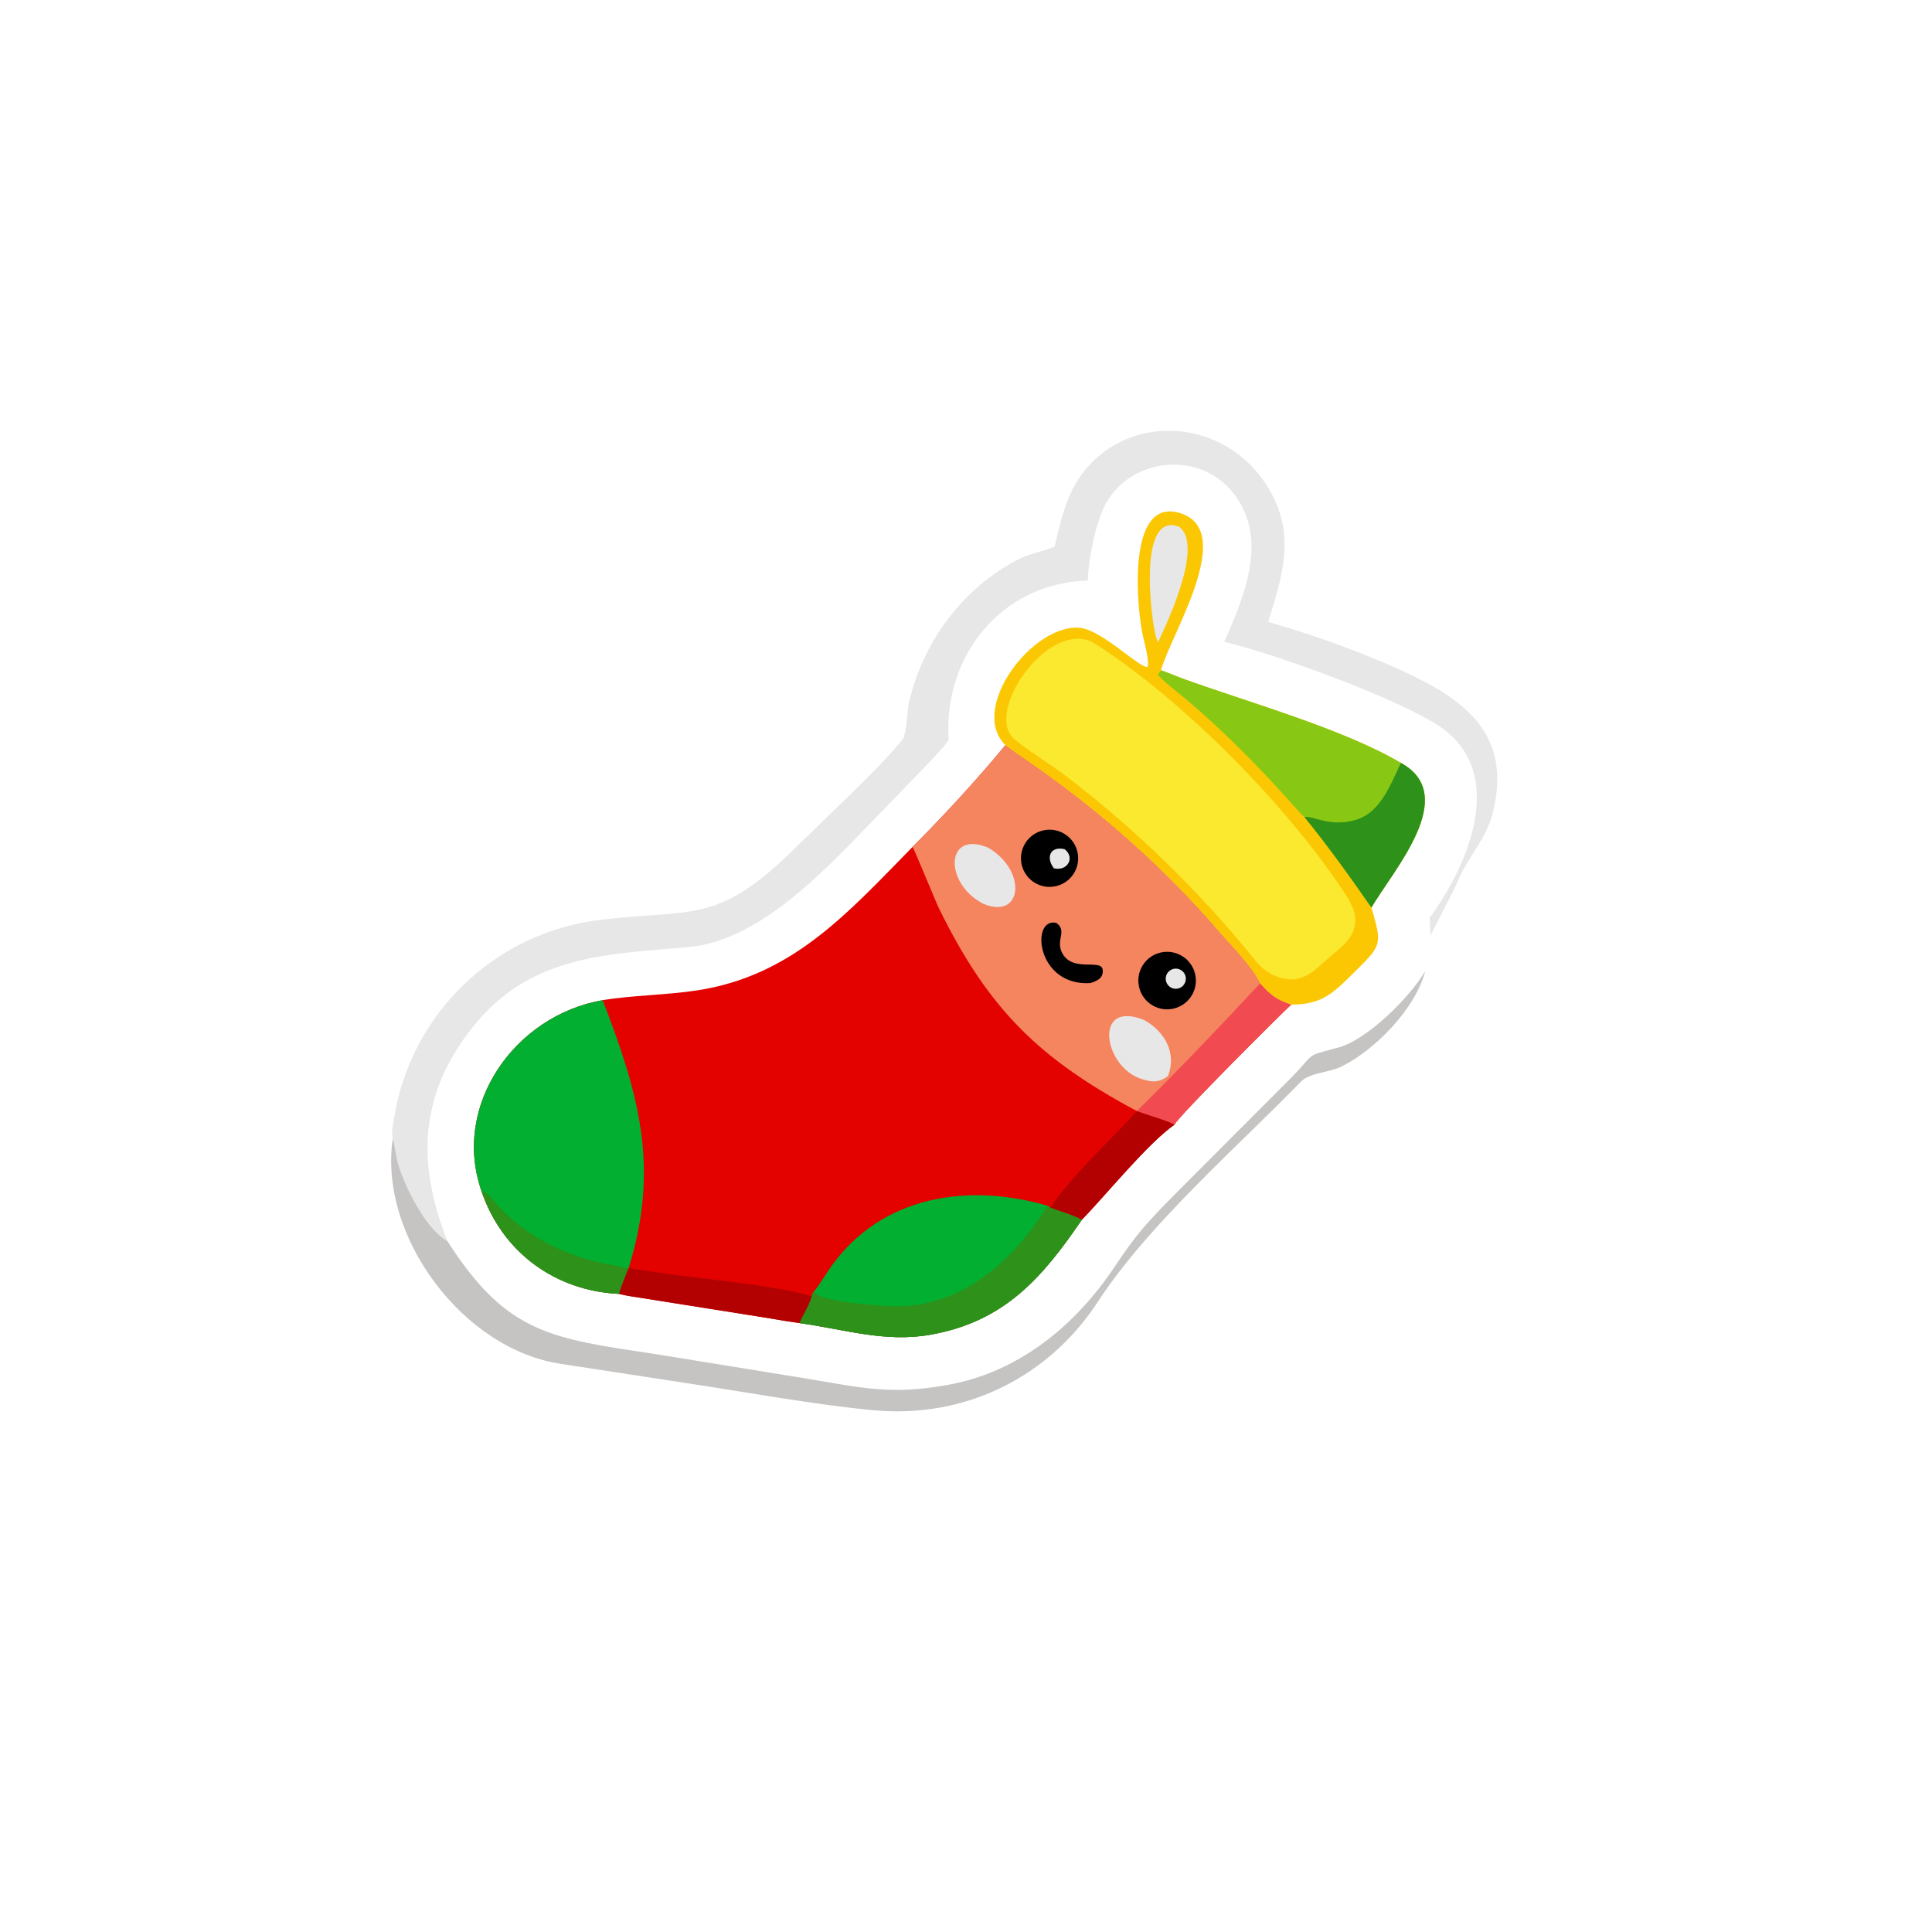 <svg width="105" height="105" viewBox="0 0 105 105" fill="none" xmlns="http://www.w3.org/2000/svg">
<g clip-path="url(#clip0_2019_11252)">
<path d="M54.641 40.498C55.058 40.817 55.502 41.114 55.934 41.413C59.758 44.059 63.23 47.123 66.267 50.646C66.933 51.418 68.064 52.541 68.485 53.44C69.08 54.104 69.33 54.3 70.174 54.598C69.677 55.052 64.026 60.672 63.832 61.123C62.376 62.134 60.116 64.94 58.799 66.286C56.645 69.442 54.595 71.82 50.582 72.536C48.092 72.98 45.888 72.238 43.444 71.906C42.555 71.782 41.654 71.611 40.761 71.477L34.818 70.534C34.455 70.475 33.989 70.415 33.642 70.319C30.171 70.157 27.293 68.052 26.168 64.735C24.534 60.069 27.985 55.179 32.756 54.357C34.295 54.095 36.233 54.081 37.907 53.822C43.105 53.019 46.091 49.594 49.593 46.031C51.247 44.381 53.169 42.294 54.641 40.498Z" fill="#E30200"/>
<path d="M54.641 40.498C55.059 40.817 55.502 41.114 55.934 41.413C59.758 44.059 63.23 47.124 66.268 50.646C66.933 51.418 68.064 52.541 68.486 53.44C69.08 54.104 69.33 54.3 70.174 54.598C69.678 55.052 64.026 60.672 63.832 61.123C63.515 60.924 62.28 60.575 61.786 60.384C56.559 57.586 53.765 54.933 51.048 49.403C50.845 48.99 49.683 46.13 49.594 46.031C51.247 44.381 53.169 42.294 54.641 40.498Z" fill="#F5855F"/>
<path d="M68.485 53.44C69.08 54.104 69.33 54.3 70.173 54.598C69.677 55.052 64.025 60.672 63.831 61.123C63.514 60.924 62.279 60.575 61.786 60.384C64.027 58.179 66.356 55.737 68.485 53.44Z" fill="#F14A51"/>
<path d="M62.181 55.437C63.29 56.046 63.968 57.23 63.478 58.476C62.955 58.891 62.489 58.803 61.904 58.593C59.94 57.823 59.451 54.332 62.181 55.437Z" fill="#E8E7E7"/>
<path d="M53.699 46.066C55.824 47.303 55.589 50.002 53.449 49.122C51.291 48.025 51.362 45.094 53.699 46.066Z" fill="#E8E7E7"/>
<path d="M64.131 51.895C64.9 52.281 65.213 53.215 64.832 53.985C64.45 54.756 63.518 55.075 62.745 54.698C61.966 54.318 61.644 53.377 62.028 52.599C62.413 51.822 63.356 51.506 64.131 51.895Z" fill="black"/>
<path d="M64.116 52.687C64.392 52.805 64.522 53.123 64.407 53.399C64.293 53.676 63.977 53.81 63.699 53.699C63.516 53.625 63.386 53.459 63.36 53.264C63.333 53.069 63.413 52.875 63.57 52.755C63.727 52.636 63.935 52.61 64.116 52.687Z" fill="#E8E7E7"/>
<path d="M57.731 45.253C58.502 45.634 58.817 46.57 58.433 47.34C58.049 48.11 57.112 48.421 56.344 48.035C55.578 47.65 55.268 46.719 55.651 45.952C56.033 45.186 56.964 44.873 57.731 45.253Z" fill="black"/>
<path d="M57.855 46.149C58.44 46.594 58.038 47.363 57.277 47.191C56.845 46.636 57.038 45.971 57.855 46.149Z" fill="#E8E7E7"/>
<path d="M57.415 50.159C58.007 50.607 57.389 51.05 57.697 51.731C58.223 52.896 59.854 52.076 59.928 52.701C59.983 53.172 59.607 53.316 59.253 53.429C56.298 53.606 55.998 49.821 57.415 50.159Z" fill="black"/>
<path d="M32.755 54.357C34.7 59.413 35.881 63.41 34.166 68.915C33.979 69.38 33.785 69.839 33.642 70.319C30.171 70.157 27.293 68.052 26.167 64.735C24.534 60.069 27.985 55.179 32.755 54.357Z" fill="#02AF30"/>
<path d="M34.166 68.915C33.98 69.38 33.786 69.839 33.642 70.32C30.171 70.157 27.293 68.052 26.168 64.735C26.467 64.794 26.651 65.038 26.839 65.265C28.463 67.226 30.987 68.397 33.468 68.787C33.638 68.814 34.024 68.955 34.166 68.915Z" fill="#2D911A"/>
<path d="M58.799 66.286C56.645 69.442 54.595 71.82 50.582 72.536C48.092 72.98 45.887 72.238 43.444 71.906C43.605 71.515 44.092 70.755 44.12 70.365L44.26 70.161C44.571 69.776 44.875 69.249 45.175 68.827C47.905 64.989 52.588 64.268 56.933 65.528L57.08 65.629C57.657 65.845 58.24 65.996 58.799 66.286Z" fill="#02AF30"/>
<path d="M58.799 66.286C56.645 69.442 54.596 71.82 50.582 72.536C48.092 72.98 45.888 72.238 43.444 71.906C43.606 71.515 44.093 70.755 44.121 70.365L44.26 70.161C44.252 70.762 48.287 71.013 48.893 70.995C52.495 70.886 55.14 68.423 56.934 65.528L57.08 65.629C57.658 65.845 58.241 65.996 58.799 66.286Z" fill="#2D911A"/>
<path d="M44.12 70.365C44.092 70.755 43.605 71.515 43.444 71.906C42.554 71.782 41.653 71.611 40.761 71.477L34.817 70.534C34.454 70.475 33.989 70.415 33.642 70.319C33.785 69.839 33.979 69.38 34.165 68.915C34.246 68.939 34.612 68.985 34.721 69.002L36.221 69.224C38.219 69.509 42.315 69.883 44.05 70.434L44.12 70.365Z" fill="#B30101"/>
<path d="M61.786 60.384C62.28 60.575 63.514 60.924 63.832 61.123C62.376 62.134 60.117 64.94 58.799 66.286C58.241 65.996 57.658 65.845 57.08 65.629C58.23 63.915 60.342 61.977 61.786 60.384Z" fill="#B30101"/>
<path d="M54.641 40.498C52.621 38.488 56.137 33.895 58.677 34.118C59.882 34.224 61.934 36.327 62.364 36.246C62.476 35.943 62.198 34.927 62.121 34.591C61.788 33.121 61.178 26.939 64.162 27.894C67.222 28.873 63.615 34.504 63.097 36.429C63.466 36.546 63.843 36.719 64.211 36.854C67.679 38.124 73.01 39.604 76.135 41.464C79.363 43.23 75.731 47.274 74.532 49.324C75.155 51.416 75.073 51.377 73.51 52.929C72.402 54.029 71.792 54.599 70.174 54.598C69.33 54.3 69.08 54.104 68.486 53.44C68.064 52.541 66.933 51.418 66.268 50.646C63.23 47.124 59.758 44.059 55.934 41.413C55.502 41.114 55.058 40.817 54.641 40.498Z" fill="#FBC703"/>
<path d="M76.136 41.464C79.363 43.23 75.731 47.274 74.533 49.324C73.362 47.632 72.189 46.003 70.894 44.405C70.757 44.29 70.613 44.133 70.492 43.996C68.475 41.72 66.336 39.536 63.98 37.608C63.564 37.267 63.287 37.077 62.93 36.673C62.97 36.624 63.058 36.487 63.098 36.429C63.466 36.546 63.844 36.719 64.211 36.854C67.679 38.124 73.01 39.604 76.136 41.464Z" fill="#88C815"/>
<path d="M76.135 41.464C79.363 43.23 75.731 47.274 74.532 49.324C73.362 47.632 72.188 46.003 70.894 44.405C71.333 44.315 72.323 44.987 73.723 44.547C75.041 44.132 75.572 42.63 76.135 41.464Z" fill="#2D911A"/>
<path d="M59.365 34.892C64.267 37.968 70.157 43.989 73.218 48.749C74.01 50.022 73.703 50.852 72.587 51.739C71.523 52.586 70.903 53.638 69.36 53.062C68.92 52.877 68.553 52.607 68.257 52.24C65.239 48.501 61.773 45.112 57.956 42.194C57.061 41.509 56.043 40.925 55.165 40.203C53.42 38.834 56.866 33.709 59.365 34.892Z" fill="#FAE92F"/>
<path d="M64.073 28.624C65.418 29.575 63.525 33.682 62.923 34.922C62.867 34.755 62.827 34.602 62.782 34.432C62.523 33.31 61.877 27.799 64.073 28.624Z" fill="#E8E7E7"/>
<path d="M57.311 29.713C57.504 28.934 57.683 28.104 57.962 27.348C59.803 22.351 66.368 22.116 68.989 26.619C70.43 29.094 69.698 31.268 68.926 33.795C71.388 34.513 73.779 35.358 76.115 36.411C79.67 38.023 82.222 39.945 81.113 44.236C80.761 45.594 79.814 46.55 79.285 47.764C78.821 48.831 78.232 49.806 77.757 50.842C77.724 50.507 77.71 50.221 77.698 49.885C79.762 47.067 81.931 42.112 78.355 39.557C76.306 38.094 69.408 35.559 66.535 34.88C67.662 32.32 68.995 29.176 66.954 26.711C64.962 24.305 60.94 24.99 59.853 27.899C59.437 29.011 59.172 30.375 59.116 31.552C54.452 31.681 51.25 35.624 51.556 40.239C51.133 40.792 50.589 41.339 50.106 41.845L47.92 44.105C45.197 46.882 41.496 51.126 37.375 51.478C32.788 51.87 28.672 51.946 25.573 55.97C22.769 59.578 22.673 63.297 24.311 67.443C23.139 66.824 21.903 64.333 21.586 63.068C21.502 62.687 21.462 62.253 21.344 61.886C21.267 61.469 21.337 61.279 21.399 60.871C22.267 55.15 26.835 50.703 32.584 49.997C37.535 49.388 38.869 50.249 42.844 46.449L45.165 44.196C46.402 42.982 47.912 41.578 49.023 40.226C49.335 39.847 49.267 38.392 49.477 37.89C50.259 34.749 52.415 31.91 55.301 30.423C55.995 30.066 56.669 29.979 57.311 29.713Z" fill="#E8E7E7"/>
<path d="M77.459 52.768C76.939 54.821 74.709 57.087 72.881 57.976C72.232 58.291 71.169 58.305 70.708 58.779C67.154 62.428 62.536 66.433 59.759 70.606C57.063 74.834 52.472 77.109 47.481 76.644C44.243 76.342 40.568 75.659 37.317 75.171L30.509 74.127C25.166 73.353 20.565 67.189 21.345 61.886C21.462 62.253 21.502 62.687 21.586 63.068C21.903 64.333 23.14 66.824 24.311 67.443C27.553 72.519 29.961 72.735 35.643 73.595L43.784 74.914C46.892 75.433 48.408 75.826 51.534 75.262C55.381 74.568 58.462 72.025 60.584 68.836C61.813 66.989 62.355 66.429 63.957 64.802L70.129 58.616C71.566 57.177 70.821 57.44 72.726 56.934C74.324 56.511 76.691 54.126 77.459 52.768Z" fill="#C5C4C3"/>
</g>
<defs>
<clipPath id="clip0_2019_11252">
<rect width="75" height="75" fill="white" transform="translate(42.417) rotate(34.441)"/>
</clipPath>
</defs>
</svg>
